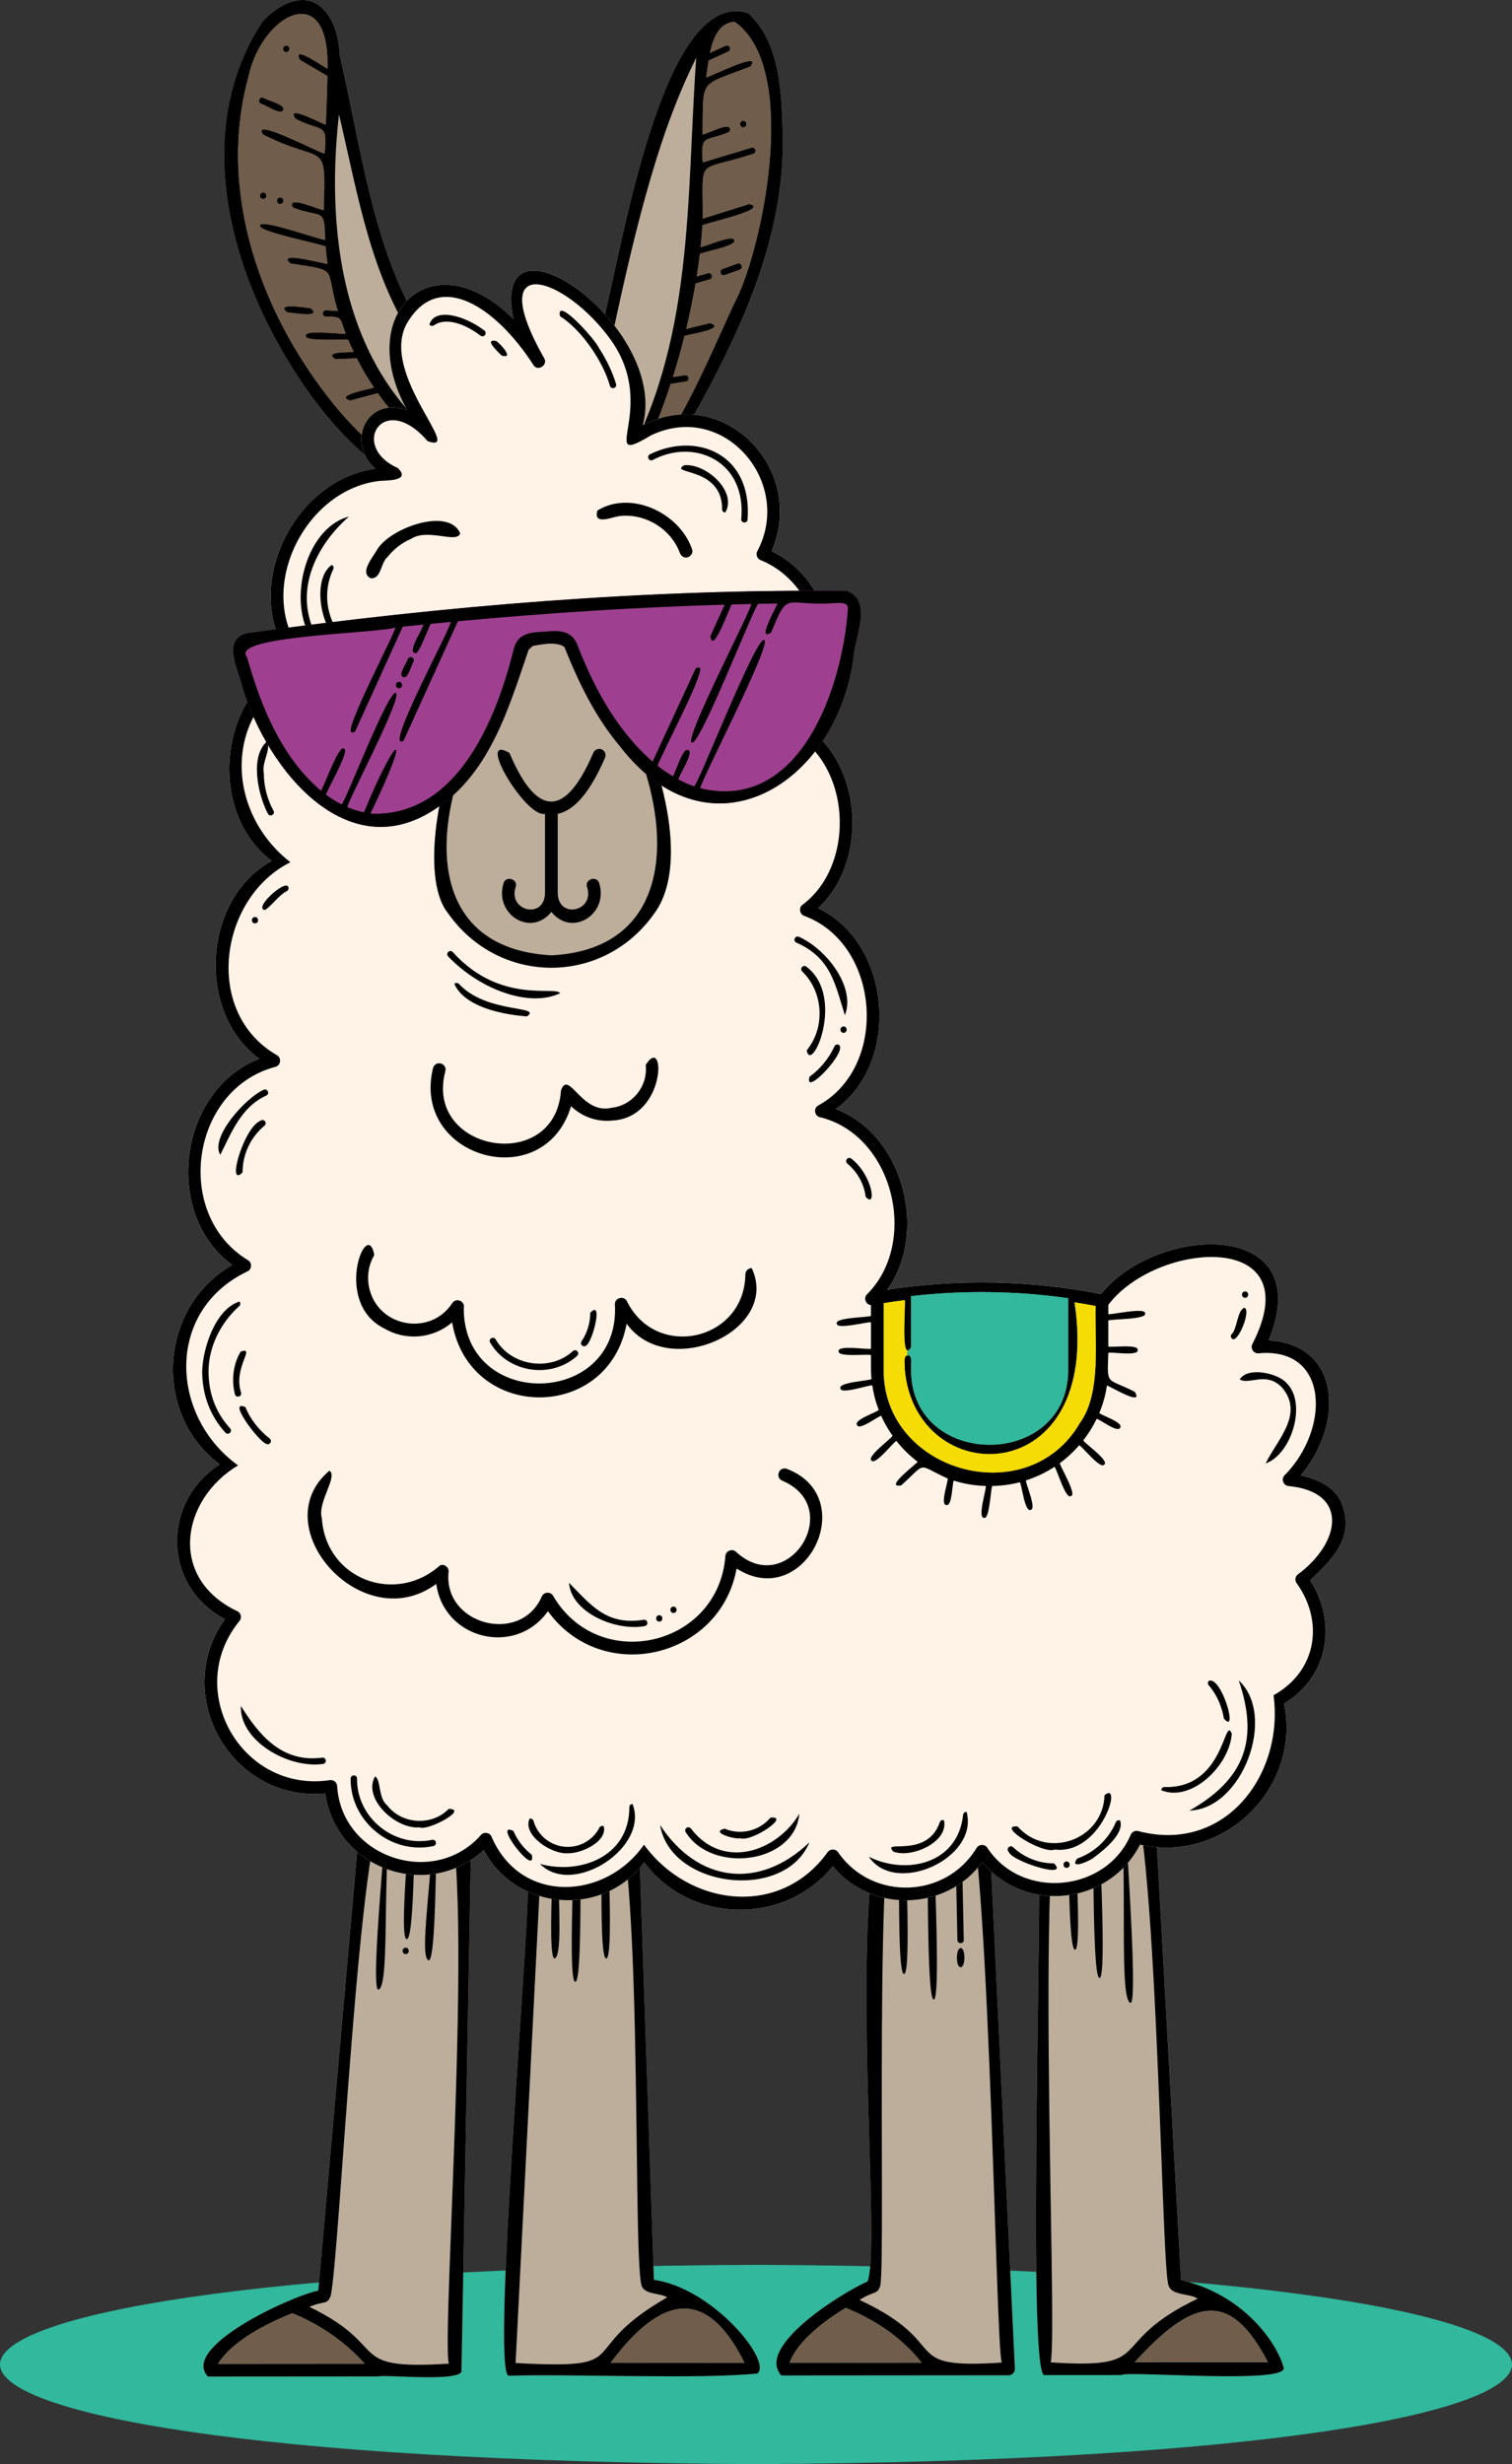 <?xml version="1.0" encoding="UTF-8"?>
<svg id="Layer_1" data-name="Layer 1" xmlns="http://www.w3.org/2000/svg" viewBox="0 0 1008.24 1642.71">
  <rect x="0" y="0" width="1008.24" height="1642.71" fill="#333333" stroke="none"/>
  <defs>
    <style>
      .cls-1 {
        fill: #fff2e7;
      }

      .cls-2 {
        fill: #31b89d;
      }

      .cls-3 {
        fill: #bdae9c;
      }

      .cls-4 {
        fill: #9e408f;
      }

      .cls-5 {
        fill: #f5dc05;
      }

      .cls-6 {
        fill: #715d4b;
      }
    </style>
  </defs>
  <path class="cls-2" d="M504.12,1509.84c-672.16,3.22-672.15,129.66,0,132.87,672.16-3.22,672.15-129.66,0-132.87Z"/>
  <g>
    <path class="cls-1" d="M175.48,128.35c2.73,0,2.73,4.24,0,4.24s-2.73-4.24,0-4.24Z"/>
    <path class="cls-1" d="M186.81,131.72c2.73,0,2.72,4.24,0,4.24s-2.73-4.24,0-4.24Z"/>
    <path class="cls-1" d="M174,69.11c-2.53-1.2-.87-4.94,1.71-3.88,1.41,1.44,15.09,4.54,13.04,8.1-1.31,3.91-12.69-4.13-14.75-4.22Z"/>
    <path class="cls-1" d="M190.87,30.46c2.73,0,2.73,4.24,0,4.24s-2.73-4.24,0-4.24Z"/>
    <path class="cls-1" d="M191.67,208.25c-8.94-6.9,13.48-2.7,15.29-2.81,8.94,6.91-13.48,2.7-15.29,2.81Z"/>
    <path class="cls-3" d="M281.94,220.2c-33.72-54.85-40.89-121.21-55.34-182.88-.63-11.58-3.42-24.41-12.39-32.49-12.84-11.26-29.9-.67-39.33,9.78-50.48,77.16-18.36,178.17,31.59,247.82,20.78,28.99,71.24,85.64,108.07,52.2,26.05-29.48-18.69-68.31-32.6-94.43Zm18.41,94.2s-.03,.01-.11,.04c-.03,.02-.08,.04-.13,.07-.01,.01-.03,.02-.04,.02-.01,.01-.02,.01-.03,.01s-.03,.01-.04,.02c-.02,0-.05,.01-.07,.03-.01,0-.02,.01-.03,.01h-.02s-.03,.03-.04,.03h-.01c-26.74,10.3-61.44-25.61-76.85-44.56-48.95-60.18-78.37-141.79-57.37-218.76,8.75-41.67,54.43-66.42,52.76-5.53-1.49-.29-24.06-16.7-18.35-5.85l18.32,10.75c-.18,10.83-.63,21.64-1.09,32.47-1.43,0-27.44-14.25-20.18-3.99,17.05,9.18,21.77,1.48,19.36,23.12-.79,1.23-49.68-25.09-40.98-12.59,41.53,21.02,41.96,1.73,40.39,50.35-2.02,.32-20.45-8.3-21.04-3.98-.33,1.12,.31,2.3,1.44,2.63,18.18,6.91,20.46-1.08,20.5,21.18-1.58,.65-43.64-14.47-43.22-9.59-3.12,3.89,42.8,12.81,43.59,14.09,.36,3.84,.79,7.68,1.31,11.5-1.08,.56-34.86-9.18-24.81-.26,33.4,5.23,22.68,1.83,31.67,31.73l-7.75-.48c-2.8-.11-3.05,3.98-.27,4.23,11.82-.26,9.33,1.56,13.26,11.28-1.69,.82-27.53-2.91-26.59,1.44-1.37,4.3,26.86,1.93,28.34,2.85,1.12,2.71,2.33,5.39,3.6,8.05-2.05,.2-20.93-.56-12.1,4.74,.09,0,14.04-.58,14.13-.58,3.41,6.73,7.25,13.25,11.49,19.5-1.37,.82-27.29,5.18-15.85,8.66l18.43-4.96c13.65,20.48,34.27,34.28,53,49.67-1.46,1.03-3,1.92-4.62,2.66Z"/>
    <path class="cls-6" d="M300.05,314.55c.1-.04,.23-.1,.28-.13-.11,.05-.23,.1-.34,.15,.02,0,.04-.02,.06-.02Z"/>
    <path class="cls-6" d="M299.83,314.63h.01s-.08,.04-.12,.06c.04-.02,.08-.04,.11-.06Z"/>
    <path class="cls-6" d="M299.88,314.61h0s-.03,.02-.05,.02c0,0,.02-.01,.04-.02Z"/>
    <path class="cls-6" d="M299.93,314.59s-.03,.02-.04,.02h.01s.02-.02,.03-.02Z"/>
    <path d="M281.94,220.2c-33.72-54.85-40.89-121.21-55.34-182.88-.63-11.58-3.42-24.41-12.39-32.49-12.84-11.26-29.9-.67-39.33,9.78-50.48,77.16-18.36,178.17,31.59,247.82,20.78,28.99,71.24,85.64,108.07,52.2,26.05-29.48-18.69-68.31-32.6-94.43Zm18.41,94.2s-.03,.01-.11,.04c-.02,.02-.04,.03-.06,.04-.02,.02-.05,.03-.07,.03-.01,.01-.03,.02-.04,.02-.01,.01-.02,.01-.03,.01h-.01s-.01,.02-.02,.02h-.02l-.06,.03s-.02,.01-.03,.01h-.02s-.03,.03-.04,.03h-.01c-26.74,10.3-61.44-25.61-76.85-44.56-48.95-60.18-78.37-141.79-57.37-218.76,8.75-41.67,54.43-66.42,52.76-5.53-1.49-.29-24.06-16.7-18.35-5.85l18.32,10.75c-.18,10.83-.63,21.64-1.09,32.47-1.43,0-27.44-14.25-20.18-3.99,17.05,9.18,21.77,1.48,19.36,23.12-.79,1.23-49.68-25.09-40.98-12.59,41.53,21.02,41.96,1.73,40.39,50.35-2.02,.32-20.45-8.3-21.04-3.98-.33,1.12,.31,2.3,1.44,2.63,18.18,6.91,20.46-1.08,20.5,21.18-1.58,.65-43.64-14.47-43.22-9.59-3.12,3.89,42.8,12.81,43.59,14.09,.36,3.84,.79,7.68,1.31,11.5-1.08,.56-34.86-9.18-24.81-.26,33.4,5.23,22.68,1.83,31.67,31.73l-7.75-.48c-2.8-.11-3.05,3.98-.27,4.23,11.82-.26,9.33,1.56,13.26,11.28-1.69,.82-27.53-2.91-26.59,1.44-1.37,4.3,26.86,1.93,28.34,2.85,1.12,2.71,2.33,5.39,3.6,8.05-2.05,.2-20.93-.56-12.1,4.74,.09,0,14.04-.58,14.13-.58,3.41,6.73,7.25,13.25,11.49,19.5-1.37,.82-27.29,5.18-15.85,8.66l18.43-4.96c13.65,20.48,34.27,34.28,53,49.67-1.46,1.03-3,1.92-4.62,2.66Zm13.83-15.04c.01,.63-1.32,5.25-2.87,6.67-80.62-48.39-94.96-143.55-85.28-229.87,12.72,53.77,21.45,111.37,54.57,157.12,12.32,18.92,28.77,37.39,33.51,59.81,.26,2.06,.3,4.2,.07,6.27Z"/>
    <path class="cls-6" d="M251.97,262.07l-18.43,4.96c-11.44-3.48,14.48-7.84,15.85-8.66-4.24-6.25-8.08-12.77-11.49-19.5-.09,0-14.04,.58-14.13,.58-8.83-5.3,10.05-4.54,12.1-4.74-1.27-2.66-2.48-5.34-3.6-8.05-1.48-.92-29.71,1.45-28.34-2.85-.94-4.35,24.9-.62,26.59-1.44-3.93-9.72-1.44-11.54-13.26-11.28-2.78-.25-2.53-4.34,.27-4.23l7.75,.48c-8.99-29.9,1.73-26.5-31.67-31.73-10.05-8.92,23.73,.82,24.81,.26-.52-3.82-.95-7.66-1.31-11.5-.79-1.28-46.71-10.2-43.59-14.09-.42-4.88,41.64,10.24,43.22,9.59-.04-22.26-2.32-14.27-20.5-21.18-1.13-.33-1.77-1.51-1.44-2.63,.59-4.32,19.02,4.3,21.04,3.98,1.57-48.62,1.14-29.33-40.39-50.35-8.7-12.5,40.19,13.82,40.98,12.59,2.41-21.64-2.31-13.94-19.36-23.12-7.26-10.26,18.75,3.99,20.18,3.99,.46-10.83,.91-21.64,1.09-32.47l-18.32-10.75c-5.71-10.85,16.86,5.56,18.35,5.85,1.67-60.89-44.01-36.14-52.76,5.53-21,76.97,8.42,158.58,57.37,218.76,15.41,18.95,50.11,54.86,76.85,44.56h.01s.02-.01,.04-.02h.02s.02-.02,.03-.02c.02-.02,.05-.03,.07-.03,.01-.01,.03-.02,.04-.02s.02,0,.03-.01c.02-.02,.04-.02,.04-.02,.05-.03,.1-.05,.13-.07,.08-.03,.11-.04,.11-.04,1.62-.74,3.16-1.63,4.62-2.66-18.73-15.39-39.35-29.19-53-49.67Zm-65.16-130.35c2.73,0,2.72,4.24,0,4.24s-2.73-4.24,0-4.24Zm-11.33-3.37c2.73,0,2.73,4.24,0,4.24s-2.73-4.24,0-4.24Zm15.39-97.89c2.73,0,2.73,4.24,0,4.24s-2.73-4.24,0-4.24Zm-15.16,34.77c1.41,1.44,15.09,4.54,13.04,8.1-1.31,3.91-12.69-4.13-14.75-4.22-2.53-1.2-.87-4.94,1.71-3.88Zm31.25,140.21c8.94,6.91-13.48,2.7-15.29,2.81-8.94-6.9,13.48-2.7,15.29-2.81Z"/>
    <path d="M299.93,314.59s.05-.03,.07-.03h-.01l-.06,.03Z"/>
    <path d="M300,314.56s.03-.02,.04-.02h-.01s-.01,.02-.02,.02h-.01Z"/>
    <path d="M300.35,314.4s0,.01-.02,.02c-.05,.02-.1,.04-.15,.06-.02,.02-.05,.03-.07,.03,.05-.03,.1-.05,.13-.07,.08-.03,.11-.04,.11-.04Z"/>
    <path d="M188.75,73.33c-1.31,3.91-12.69-4.13-14.75-4.22-2.53-1.2-.87-4.94,1.71-3.88,1.41,1.44,15.09,4.54,13.04,8.1Z"/>
    <path d="M191.67,208.25c-8.94-6.9,13.48-2.7,15.29-2.81,8.94,6.91-13.48,2.7-15.29,2.81Z"/>
    <path d="M186.81,135.96c-2.74,0-2.73-4.24,0-4.24s2.72,4.24,0,4.24Z"/>
    <path d="M175.48,132.59c-2.73,0-2.73-4.24,0-4.24s2.73,4.24,0,4.24Z"/>
    <path d="M190.87,34.7c-2.73,0-2.73-4.24,0-4.24s2.73,4.24,0,4.24Z"/>
  </g>
  <g>
    <path class="cls-1" d="M493.2,179.79c-.25,.05-10.65,3.91-10.64,3.67-2.34-.01-2.94-3.31-.71-4.12l9.92-3.55c2.66-.87,4.03,2.99,1.43,4Z"/>
    <path class="cls-1" d="M495.61,84.84c-2.74,0-2.73-4.24,0-4.24s2.72,4.24,0,4.24Z"/>
    <path class="cls-3" d="M498.89,8.79c-59.65-18.92-86.56,173.51-99.2,215.63-2.64,30.35-31.89,75.77,4.01,95.25,34.54,15.69,48.83-26.29,62.66-49.44,29.92-54.77,56.07-113.42,55.65-177.02-.7-28.16-.91-64.28-23.12-84.42Zm-75.18,304.77c9.37-18.53,17.04-37.9,23.51-57.63l10.15-1.6c2.74-.51,2.11-4.55-.67-4.19l-8.02,1.27c2.86-9.08,5.46-18.25,7.76-27.48,1.29-.83,28.72-4.66,17.11-8.5l-15.97,3.86c2.4-10.03,4.47-20.14,6.22-30.31l9.43-2.77c2.66-.86,1.51-4.79-1.2-4.07l-7.46,2.19c.8-4.99,1.52-10,2.12-15.03,1.41-1.31,24.99-5.31,22.86-9.14-.36-4.31-20.51,4.85-22.36,4.56,.51-4.8,.9-9.61,1.16-14.43,.03-1.14,45.77-10.84,31.3-14.23l-31.06,9.71c.34-42.39-5.32-30.51,33.73-43.23,2.63-.75,1.4-4.9-1.23-4.06l-32.46,9.8c-1.64-19.25,1.58-13.71,16.75-19.94,1.1-.39,1.69-1.59,1.31-2.7-.83-4.18-16.19,4.21-18.19,4.03,.5-38.3-2.83-31.82,31.86-45.33,8.79-11.38-28.63,7.91-29.45,7.22,.51-3.74,1.01-7.47,1.59-11.2l13.07-5.99c2.51-1.22,.81-4.95-1.77-3.85l-10.36,4.75c1.72-8.7,5.53-19.81,15.79-20.7,.14-.03,.55,.03,.84,.07,41.57,29.55,20.7,140.22,2.48,181.76-12.99,25.24-45.32,109.02-68.84,117.16Z"/>
    <path d="M498.89,8.79c-59.65-18.92-86.56,173.51-99.2,215.63-2.64,30.35-31.89,75.77,4.01,95.25,34.54,15.69,48.83-26.29,62.66-49.44,29.92-54.77,56.07-113.42,55.65-177.02-.7-28.16-.91-64.28-23.12-84.42Zm-85.02,305.28c-12.07-1.69-22.08-14.12-19.42-26.3,14.49-64.16,25.95-129.25,46.49-191.85,6.54-19.63,14.08-39,23.33-57.44-6.77,94.08-.81,190.39-50.4,275.59Zm9.84-.51c9.37-18.53,17.04-37.9,23.51-57.63l10.15-1.6c2.74-.51,2.11-4.55-.67-4.19l-8.02,1.27c2.86-9.08,5.46-18.25,7.76-27.48,1.29-.83,28.72-4.66,17.11-8.5l-15.97,3.86c2.4-10.03,4.47-20.14,6.22-30.31l9.43-2.77c2.66-.86,1.51-4.79-1.2-4.07l-7.46,2.19c.8-4.99,1.52-10,2.12-15.03,1.41-1.31,24.99-5.31,22.86-9.14-.36-4.31-20.51,4.85-22.36,4.56,.51-4.8,.9-9.61,1.16-14.43,.03-1.14,45.77-10.84,31.3-14.23l-31.06,9.71c.34-42.39-5.32-30.51,33.73-43.23,2.63-.75,1.4-4.9-1.23-4.06l-32.46,9.8c-1.64-19.25,1.58-13.71,16.75-19.94,1.1-.39,1.69-1.59,1.31-2.7-.83-4.18-16.19,4.21-18.19,4.03,.5-38.3-2.83-31.82,31.86-45.33,8.79-11.38-28.63,7.91-29.45,7.22,.51-3.74,1.01-7.47,1.59-11.2l13.07-5.99c2.51-1.22,.81-4.95-1.77-3.85l-10.36,4.75c1.72-8.7,5.53-19.81,15.79-20.7,.14-.03,.55,.03,.84,.07-.03-.03-.06-.05-.09-.07,.25,.06,.37,.09,.39,.11-.03,0-.15-.02-.3-.04,41.57,29.55,20.7,140.22,2.48,181.76-12.99,25.24-45.32,109.02-68.84,117.16Z"/>
    <path class="cls-6" d="M490.07,14.64c-.29-.04-.7-.1-.84-.07-10.26,.89-14.07,12-15.79,20.7l10.36-4.75c2.58-1.1,4.28,2.63,1.77,3.85l-13.07,5.99c-.58,3.73-1.08,7.46-1.59,11.2,.82,.69,38.24-18.6,29.45-7.22-34.69,13.51-31.36,7.03-31.86,45.33,2,.18,17.36-8.21,18.19-4.03,.38,1.11-.21,2.31-1.31,2.7-15.17,6.23-18.39,.69-16.75,19.94l32.46-9.8c2.63-.84,3.86,3.31,1.23,4.06-39.05,12.72-33.39,.84-33.73,43.23l31.06-9.71c14.47,3.39-31.27,13.09-31.3,14.23-.26,4.82-.65,9.63-1.16,14.43,1.85,.29,22-8.87,22.36-4.56,2.13,3.83-21.45,7.83-22.86,9.14-.6,5.03-1.32,10.04-2.12,15.03l7.46-2.19c2.71-.72,3.86,3.21,1.2,4.07l-9.43,2.77c-1.75,10.17-3.82,20.28-6.22,30.31l15.97-3.86c11.61,3.84-15.82,7.67-17.11,8.5-2.3,9.23-4.9,18.4-7.76,27.48l8.02-1.27c2.78-.36,3.41,3.68,.67,4.19l-10.15,1.6c-6.47,19.73-14.14,39.1-23.51,57.63,23.52-8.14,55.85-91.92,68.84-117.16,18.22-41.54,39.09-152.21-2.48-181.76Zm5.54,70.2c-2.74,0-2.73-4.24,0-4.24s2.72,4.24,0,4.24Zm-2.41,94.95c-.25,.05-10.65,3.91-10.64,3.67-2.34-.01-2.94-3.31-.71-4.12l9.92-3.55c2.66-.87,4.03,2.99,1.43,4Z"/>
    <path d="M493.2,179.79c-.25,.05-10.65,3.91-10.64,3.67-2.34-.01-2.94-3.31-.71-4.12l9.92-3.55c2.66-.87,4.03,2.99,1.43,4Z"/>
    <path d="M495.61,84.84c-2.74,0-2.73-4.24,0-4.24s2.72,4.24,0,4.24Z"/>
  </g>
  <g>
    <path class="cls-3" d="M436.05,1519.84s-9.65-283.79-9.65-283.79c.16-32.19-10.22-52.98-38.09-52.11-35.26,3.08-33.98,33.29-36.68,70.22,3.97,4.49-24.94,330.29-12.28,329.65,37.96-1.38,127.7,2.51,165.7-1.53,10.11-7.96-29.44-56.82-69-62.44Zm-28.94,55.44c37.59-50.63,66.6-45.94,89.38-.07l-89.38,.07Z"/>
    <path d="M436.05,1519.84s-9.65-283.79-9.65-283.79c.16-32.19-10.22-52.98-38.09-52.11-35.26,3.08-33.98,33.29-36.68,70.22,3.97,4.49-24.94,330.29-12.28,329.65,37.96-1.38,127.7,2.51,165.7-1.53,10.11-7.96-29.44-56.82-69-62.44Zm-92.24,55.49s16.3-320.86,16.29-320.9c1.02-26.17,2.5-39.56,9.43-52.11,1.89,2.17-5.63,103.7,.34,103.3,9.63-3.83-7.66-118.37,13.49-112.84,1.95,2.15-5.76,128.73,.23,128.39,6,.46,2-126.61,4.01-128.74,4.67-.03,9.31,.28,13.33,1.69,1.98,2.1-2.62,111.97,3.32,111.48,5.9,.37-.95-107.25,.94-109.38,24.73,10.37,16.25,302.15,22.51,327.04,1.67,6.67,12.33,5.13,17.21,8.27-63.89,36.7-18.53,48.15-101.1,43.8Zm63.3-.05c37.59-50.63,66.6-45.94,89.38-.07l-89.38,.07Z"/>
    <path class="cls-6" d="M496.49,1575.21l-89.38,.07c37.59-50.63,66.6-45.94,89.38-.07Z"/>
  </g>
  <g>
    <path class="cls-3" d="M855.8,1577.85c-4.04-14.91-25.35-47.81-68.28-57.84-.02-.26-17.45-313.31-17.49-313.55-4.82-41.07-46.6-41.71-65.66-27.48-8.22,8.08-12.21,22.59-12.19,44.37,4.05,4.25-7.85,360.88,4.24,360.01l51.49-.04c2.34-3.12,114.24,6.68,107.89-5.47Zm-99.25-3.01c38.06-41.78,63.23-49.8,88.94-.07l-88.94,.07Z"/>
    <path d="M855.8,1577.85c-4.04-14.91-25.35-47.81-68.28-57.84-.02-.26-17.45-313.31-17.49-313.55-4.82-41.07-46.6-41.71-65.66-27.48-8.22,8.08-12.21,22.59-12.19,44.37,4.05,4.25-7.85,360.88,4.24,360.01l51.49-.04c2.34-3.12,114.24,6.68,107.89-5.47Zm-155.14-2.97c4.97-23.19-12-383.15,10.58-390.69,2.01,2.14-.28,116.11,5.63,115.59,5.95,.19-3.34-115.98-1.46-118.21,3.3-1.57,8.24-2.03,12.55-1.8,2.04,2.08-.76,139.44,5.23,138.87,6.02,.3-2.93-136.55-.98-138.71,28.08-14.48,10.19,152.22,21.66,155.33,5.95,.22-6.2-148.7-4.35-150.87,22.17-4.06,24.46,328.16,29.72,339.25,2.35,6.99,13.91,5.01,19.34,8.77-62.86,30.25-25.76,47.2-97.92,42.47Zm55.89-.04c38.06-41.78,63.23-49.8,88.94-.07l-88.94,.07Z"/>
    <path class="cls-6" d="M845.49,1574.77l-88.94,.07c38.06-41.78,63.23-49.8,88.94-.07Z"/>
  </g>
  <g>
    <path class="cls-3" d="M314.02,1232.83c-.83-30.51-11.96-45.67-37.85-45.71-30.57-3.24-36.89,27.99-38.17,49.83l-25.75,290.1c-17.38,3.34-92.37,37.56-73.58,57.28l113.54-.08c3.31-1.47,57.57,4.19,55.52-4.2l6.29-347.22Zm-168.63,343.02c7.37-12,24.61-23.79,49.58-33.76,18.27,7.54,35.05,18.9,48.21,33.68l-97.79,.08Z"/>
    <path d="M314.02,1232.83c-.83-30.51-11.96-45.67-37.85-45.71-30.57-3.24-36.89,27.99-38.17,49.83l-25.75,290.1c-17.38,3.34-92.37,37.56-73.58,57.28l113.54-.08c3.31-1.47,57.57,4.19,55.52-4.2l6.29-347.22Zm-168.63,343.02c7.37-12,24.61-23.79,49.58-33.76,18.27,7.54,35.05,18.9,48.21,33.68l-97.79,.08Zm153.94-.12c-70.55,4.42-37.24-10.96-93.02-37.85,9.99-4.33,11.71-1.07,14.13-7.18,6.03-24.21,19.01-318.19,37.2-329.65,1.85,2.24-11.32,125.43-5.32,125.35,10.89-2.67-3.67-143.69,21.4-130.93,1.83,2.21-8.44,97.36-2.51,97.22,5.91,.7,4.71-94.95,6.74-96.97,23.64-11.31-2.08,108.69,7.9,111.15,5.92,.67,4.45-105.8,6.49-107.84,28.59-.33,1.39,358.91,6.99,376.7Z"/>
    <path class="cls-6" d="M243.18,1575.77l-97.79,.08c7.37-12,24.61-23.79,49.58-33.76,18.27,7.54,35.05,18.9,48.21,33.68Z"/>
    <path d="M270.52,1302.69c2.73,0,2.73-4.24,0-4.24s-2.73,4.24,0,4.24Z"/>
  </g>
  <g>
    <path class="cls-3" d="M659.33,1212.89c-2.83-35.59-28.73-35.59-45.84-35.56-60.17-9.2-23.43,313.54-34.95,343.61-16.74,7.25-75.22,43.54-57.48,62.67,33.33-.03,119.29-.09,151.45-.12,2.35,.04,4.39-2.08,4.23-4.44,.04-.02-17.44-366.12-17.41-366.16Zm-132.81,362.23c4.25-11.56,17.27-24.34,37.44-36.61,19.39,7.92,37.59,19.87,50.52,36.55l-87.96,.06Z"/>
    <path d="M659.33,1212.89c-2.83-35.59-28.73-35.59-45.84-35.56-60.17-9.2-23.43,313.54-34.95,343.61-16.74,7.25-75.22,43.54-57.48,62.67,33.33-.03,119.29-.09,151.45-.12,2.35,.04,4.39-2.08,4.23-4.44,.04-.02-17.44-366.12-17.41-366.16Zm-132.81,362.23c4.25-11.56,17.27-24.34,37.44-36.61,19.39,7.92,37.59,19.87,50.52,36.55l-87.96,.06Zm46.62-41.88c9.77-6.23,11.94-3.32,13.86-9.52,3.82-19.3-5-323.75,12.19-330.58,2,2.09-2.31,123.31,3.66,122.81,6,.35-1.42-124.65,.53-126.8,6.24-4.05,9.03-3.24,14.23-3.33,2,2.09-.91,147.71,5.03,147.15,5.99,.29-2.72-144.86-.78-147.04,5.03,.22,10.06,.85,14.41,2.6,.74,34.94,1.4,69.89,2.15,104.83,.05,2.72,4.29,2.73,4.24,0-.67-34.19-1.46-68.37-2.06-102.55,18.96-7.93,22.98,376.27,27.46,384.21-70.71,4.6-31.14-12.05-94.92-41.78Z"/>
    <path class="cls-6" d="M614.48,1575.06l-87.96,.06c4.25-11.56,17.27-24.34,37.44-36.61,19.39,7.92,37.59,19.87,50.52,36.55Z"/>
    <path d="M640.58,1311.42c3.3,.13,3.35-12.88,.03-12.72-3.3-.13-3.36,12.88-.03,12.72Z"/>
  </g>
  <g>
    <path class="cls-1" d="M894.61,1002.07c-4.26-10.77-16.06-16-27.24-18.53,28.6-33.69,27.46-87.2-21.42-89.95,33.43-81.62-74.64-77.45-111.75-30.91-46.73-9.17-95.49-10.13-142.59-2.9,27.52-38.39,10.8-103.29-34.23-120.41,43.62-31.76,36.9-110.55-11.82-133.97,32.39-29.76,30-91.76-4.66-118.54,28.86-34.8,15.99-99.23-26.39-119.44,23.41-53.94-31.04-111.81-85.84-84.01,17.58-66.18-102.61-150.02-86.35-70.75-53.67-53.6-106.87-4.19-70.81,60.8-27.48-9.7-40.76,22.07-21.23,38.98-55.72,7.6-91.08,82.36-55.45,127.84-49.2,23.02-56.88,101.11-13.69,133.65-45.89,25.19-50.46,101.04-8.27,131.89-53.8,20.92-64.5,103.42-17.97,137.48-48.75,27.87-53.5,99.23-8.39,132.92-38.78,24.98-38.21,81.18,3.47,103.17-36.3,50.86,4.58,122.02,66.86,116.24,7.4,50.28,68.13,71.95,105.78,37.74,21.27,40.69,79.66,45.24,106.94,8.13,30.38,41.16,93.7,42.27,125.78,2.67,26.01,31.36,75.46,29.98,99.69-2.75,28.92,34.67,84.59,28.47,105.19-11.7,55.84,12.8,107.62-37.89,96.01-93.98,30.38-18.5,35.16-54.76,17.4-82.24,14.98-14.05,29.97-28.72,20.98-51.43Zm-291.33-135.36c.87,.46-2.24,34.24,2.08,33.58h.02c.07-.02,.13-.03,.2-.06h.01c.07-.04,.15-.07,.22-.11,.01-.02,.03-.02,.04-.03,.15-.1,.31-.24,.48-.41,.18-.19,.37-.42,.57-.69,.09-.13,.18-.26,.28-.41,.01-.02,.02-.03,.03-.04,.1-.16,.2-.33,.31-.51v-33.97c34.6-4.02,70.34-3.56,104.78,1.37v46.95c.93,67.72-105.72,67.72-104.78,0-.04-.25-.04-.6-.03-1.02,0-.14,.01-.29,.02-.44v-.06c.01-.19,.02-.39,.04-.61,.02-.34,.04-.7,.06-1.07,.13-2.63,.06-5.69-2.21-5.58-.13-.01-.25,0-.37,.02-.1,0-.19,.03-.27,.05-.16,.04-.3,.1-.43,.18-.09,.05-.16,.11-.24,.18-.04,.04-.09,.08-.13,.13-.07,.08-.14,.17-.2,.27-.04,.05-.07,.11-.09,.17-.09,.14-.15,.3-.2,.47-.09,.29-.16,.61-.21,.96-.02,.11-.03,.23-.04,.35-.08,.86-.05,1.82,.01,2.74h0c.03,.54,.07,1.05,.09,1.52,.04,.73,.05,1.35-.04,1.74,6.67,82.19,132.31,82.15,113.26-44.18,4.66,.72,9.36,1.52,14.03,2.41-.65,22.89,3.95,58.16-10.38,77.9-34.91,60.36-132.43,32.6-130.94-36.64v-43.13c4.62-.76,9.32-1.43,14.03-2.03Z"/>
    <path class="cls-1" d="M258.35,371.39c-.37,.45,.09-.05,.15-.19-.05,.06-.1,.13-.15,.19Z"/>
    <path class="cls-1" d="M258.5,371.2s.01-.02,.01-.03c0,0,0,.02-.01,.03Z"/>
    <path d="M894.61,1002.07c-4.26-10.77-16.06-16-27.24-18.53,28.6-33.69,27.46-87.2-21.42-89.95,33.43-81.62-74.64-77.45-111.75-30.91-46.73-9.17-95.49-10.13-142.59-2.9,27.52-38.39,10.8-103.29-34.23-120.41,43.62-31.76,36.9-110.55-11.82-133.97,32.39-29.76,30-91.76-4.66-118.54,28.86-34.8,15.99-99.23-26.39-119.44,23.41-53.94-31.04-111.81-85.84-84.01,17.58-66.18-102.61-150.02-86.35-70.75-53.67-53.6-106.87-4.19-70.81,60.8-27.48-9.7-40.76,22.07-21.23,38.98-55.72,7.6-91.08,82.36-55.45,127.84-49.2,23.02-56.88,101.11-13.69,133.65-45.89,25.19-50.46,101.04-8.27,131.89-53.8,20.92-64.5,103.42-17.97,137.48-48.75,27.87-53.5,99.23-8.39,132.92-38.78,24.98-38.21,81.18,3.47,103.17-36.3,50.86,4.58,122.02,66.86,116.24,7.4,50.28,68.13,71.95,105.78,37.74,21.27,40.69,79.66,45.24,106.94,8.13,30.38,41.16,93.7,42.27,125.78,2.67,26.01,31.36,75.46,29.98,99.69-2.75,28.92,34.67,84.59,28.47,105.19-11.7,55.84,12.8,107.62-37.89,96.01-93.98,30.38-18.5,35.16-54.76,17.4-82.24,14.98-14.05,29.97-28.72,20.98-51.43Zm-291.33-135.36c.87,.46-2.24,34.24,2.08,33.58h.02c.07-.02,.13-.03,.2-.06h.01c.07-.04,.15-.07,.22-.11,.01-.02,.03-.02,.04-.03,.15-.1,.31-.23,.48-.41,.18-.19,.37-.42,.57-.69,.09-.13,.18-.26,.28-.41,.01-.02,.02-.03,.03-.04,.1-.16,.2-.33,.31-.51v-33.97c34.6-4.02,70.34-3.56,104.78,1.37v46.95c.93,67.72-105.72,67.72-104.78,0-.04-.25-.04-.6-.03-1.02,0-.14,.01-.29,.02-.44v-.06c.01-.19,.02-.39,.04-.61,.02-.34,.04-.7,.06-1.07,.13-2.63,.06-5.69-2.21-5.58-.13-.01-.25,0-.37,.02-.1,0-.19,.03-.27,.05-.16,.04-.3,.1-.43,.18-.09,.05-.16,.11-.24,.18-.04,.04-.09,.08-.13,.13-.07,.08-.14,.17-.2,.27-.04,.05-.07,.11-.09,.17-.09,.14-.15,.3-.2,.47-.09,.29-.16,.61-.21,.96-.02,.11-.03,.23-.04,.35-.08,.86-.04,1.83,.01,2.74h0c.03,.54,.07,1.05,.09,1.52,.04,.73,.05,1.35-.04,1.74,6.67,82.19,132.31,82.15,113.26-44.18,4.66,.72,9.36,1.52,14.03,2.41-.65,22.89,3.95,58.16-10.38,77.9-34.91,60.36-132.43,32.6-130.94-36.64v-43.13c4.62-.76,9.32-1.43,14.03-2.03Zm245.95,263.44c7.09,52.34-31.84,105.77-90.25,90.55-2-.54-4.1,.46-4.95,2.36-16.36,38.52-72.64,43.99-95.72,8.7-1.62-2.55-5.62-2.35-7.1,.2-20.55,33.9-69.73,35.52-92.38,2.83-1.56-2.41-5.33-2.35-6.93-.04-31.98,44.4-92.66,35.91-122.47-4.97-25.53,36.75-82.1,40.19-101.66-5.3-1.06-2.88-5.11-3.46-7.06-1.2-31.29,35.6-93.04,15.2-95.9-32.68-.11-2.4-2.5-4.27-4.85-3.87-58.78,8.8-98.02-60.12-60.26-106.1,1.77-2.04,.97-5.44-1.46-6.53-46.1-21.78-37.85-74.18,.49-97.2-45.4-32.74-48.74-103.06,6.25-129.32,3.07-1.33,3.23-5.87,.37-7.48-50-30.29-38.3-113.83,18.24-128.88,3.68-.88,4.29-6.01,1.03-7.79-49.65-28.65-38.2-105.11,9.03-128.62-30.72-23.75-42.02-65.59-23.69-98.61,7.49-14.37,18.99-24.86,33.26-30.32,2.75-.91,3.61-4.75,1.63-6.8-37.12-40.24-4.19-112.41,48.19-118.47,5.33-.37,21.25,0,12.12-8.66-32.5-14.51-9.36-51.96,19.96-17.88,25.18,9.01-32.05-44.43-14-78.12,21.56-37.62,60.27-10.41,84.51,27.27,2.78,4.79,9.9,.15,7.31-4.28-41.41-72.97,14.28-54.77,44.77-11.79,31.85,45.55-10.72,85.43,26.31,63.12,48.88-23.44,95.19,31.47,71.01,77.11-1.25,2.12-.2,5.1,2.08,5.98,41.79,16.82,54.29,79.97,24.5,111.34-1.73,1.8-1.35,4.99,.73,6.35,35.61,23.87,37.13,86.51,2.78,112.14-2.64,1.9-1.95,6.26,1.06,7.33,50.78,18.62,56.89,100.45,9.46,126.45-3.32,1.83-2.59,6.9,1.03,7.79,49.1,11.79,66.31,83.41,31.47,118.1-2.52,2.46-.81,6.92,2.63,7.17v7.22c-1.66,1.05-24.16,.99-22.78,5.1-.33,4.31,21-1.42,22.78-.83v17.6c-1.89,.83-22.08-2.68-21.56,1.63-.82,4.28,19.81,1.71,21.56,2.61,.02,4.58-.14,11.52,.37,15.99-1.67,1.22-22.19,2.08-20.74,6.19,.14,4.35,19.34-2.48,21.26-1.97,.83,5.58,2.26,11.08,4.3,16.35-1.31,1.62-16.87,6.61-14.48,10.09,1.51,3.93,14.11-5.98,16.12-6.15,2.08,4.66,4.62,9.1,7.59,13.28-.73,1.93-17.52,13.89-14.06,16.53,2.48,3.57,14.74-12.48,16.61-13.1,4.14,5.28,8.93,9.94,14.19,13.96-.74,1.34-22.96,17.88-10.95,15.68,17.75-16.15,9.94-13.95,30.95-4.58,.47,2.03-5.17,17.42-.95,17.68,4.01,1.22,3.92-14.58,5.01-16.27,6.86,2.17,14.11,3.4,21.36,3.57,.57,2-5.94,21.78-.97,21.25,3.51,.88,4.28-19.71,5.26-21.23,6.25-.1,12.43-.94,18.42-2.51,1.31,1.6,3.22,20.11,7.18,18.44,4.28-.5-3.45-17.68-3.12-19.64,6.75-2.16,13.13-5.2,19.05-9.07,1.56,1.33,7.3,21.88,10.97,19.5,4.24-.88-7.49-20.09-7.42-21.95,4.78-3.48,9.08-7.5,12.92-11.9,1.96,.65,14.24,16.39,16.73,12.83,3.45-2.64-13.32-14.26-14.03-16.11,3.47-4.42,6.51-9.29,8.95-14.35,2.07,.19,14.12,9.73,15.68,5.84,2.38-3.45-12.66-8.16-13.94-9.72,2.44-5.86,4.2-12.03,5.11-18.35,1.53,.19,25.08,14.53,18.53,4.22-18.89-9.79-18.44-3.31-17.62-25.98,1.9-.82,20.12,2.42,19.61-1.85,.69-4.24-17.82-1.53-19.61-2.39v-17.33c1.64-1.03,25.93-.56,24.55-4.73,.54-4.35-22.83,1.13-24.55,.47v-6.19c32.46-42.79,135.08-50.2,96.17,25.96-1.74,2.85,.67,6.66,3.98,6.35,47.26-4.35,47.97,50.67,17.19,81.55-2.15,2.43-.57,6.55,2.66,6.92,41.02,3.89,34.92,38.04,6.1,59.18-1.56,1.48-1.78,3.89-.5,5.62,17.89,24.75,14.23,58.14-15.42,74.71Z"/>
    <path class="cls-2" d="M712.3,865.43v46.95c.93,67.72-105.72,67.72-104.78,0-.04-.25-.04-.6-.03-1.02,0-.14,.01-.29,.02-.44v-.06c.01-.19,.02-.4,.04-.61,.02-.34,.04-.7,.06-1.07,.13-2.63,.06-5.69-2.21-5.58-.13-.01-.25,0-.37,.02-.03-.26-.04-.52-.04-.78,0-.88,.13-1.74,.37-2.55h.02c.07-.02,.13-.03,.2-.06h.01c.07-.04,.15-.07,.22-.11,.01-.02,.03-.02,.04-.03,.15-.1,.31-.24,.48-.41,.18-.19,.37-.42,.57-.69,.09-.13,.18-.26,.28-.41,.01-.02,.02-.03,.03-.04,.1-.16,.2-.33,.31-.51v-33.97c34.6-4.02,70.34-3.56,104.78,1.37Z"/>
    <path class="cls-5" d="M720.19,948.51c-34.91,60.36-132.43,32.6-130.94-36.64v-43.13c4.62-.76,9.32-1.43,14.03-2.03,.87,.46-2.24,34.24,2.08,33.58-.24,.81-.37,1.67-.37,2.55,0,.26,.01,.52,.04,.78-.1,0-.19,.02-.27,.05-.16,.04-.3,.1-.43,.18-.09,.05-.16,.11-.24,.18-.05,.04-.09,.08-.13,.13-.07,.08-.14,.17-.2,.27-.04,.06-.07,.11-.09,.17-.09,.14-.15,.3-.2,.47-.1,.29-.17,.61-.21,.96-.02,.11-.03,.23-.04,.35-.08,.86-.05,1.82,.01,2.74h0c.03,.54,.07,1.05,.09,1.52,.04,.73,.05,1.35-.04,1.74,6.67,82.19,132.31,82.15,113.26-44.18,4.66,.72,9.36,1.52,14.03,2.41-.65,22.89,3.95,58.16-10.38,77.9Z"/>
    <path d="M398.37,340.32c-2.9,9.83,8.94,4.72,13.9,3.85-.17,.02-.35,.05-.52,.07,17.43-2.77,35.48,7.8,41.59,24.34,.77,2.07,2.9,3.71,5.22,2.96,2.03-.66,3.79-2.99,2.96-5.21-8.1-24.24-40.68-39.83-63.14-26Z"/>
    <path d="M247.2,385.5c7.21,.57,6.45-10.36,11.23-14.18-.4,.49-.1,.11,.09-.14,0,0,0,.01,0,.02,4.07-5.15,9.39-9.34,15.44-11.9,0,0,0,0,0,0,11.16-7.43,30.92,3.35,32.9-3.75-7.67-17.94-47.76-3.24-55.66,11.35-2.72,4.77-11.58,14.88-4,18.6Z"/>
    <path d="M258.43,371.31c.04-.06,.07-.1,.08-.13-.02,.03-.04,.06-.08,.13Z"/>
    <path d="M256.52,885.76c14.32,8.33,32.52,6.55,44.97-4.21,11.23,66.22,104.18,66.85,116.37,.89,27.61,38.34,102.8,4.63,83.41-37.04-2.35,0-4.24,1.9-4.24,4.24-.6,44.1-59.35,57.33-78.93,17.94-1.87-4.14-8.46-2.4-8.05,2.11,3.59,68.51-100.96,70.95-100.81,2.36,1.1-4.57-5.01-7.29-7.66-3.33-14.25,21.96-48.44,16.43-55.07-8.87-2.11-7.89-1.03-16.12,3.06-23.19-4.62-26.18-28.29,32.07,6.95,49.09Z"/>
    <path d="M408.52,746.98c36.2-1.98,35.33-58.37,22.06-37.03,1.55,14.22-8.76,27.05-22.98,28.6-19.96,4.64-28.37-26.02-33.52-11.6-3.84,56.11-91.47,40.97-77.11-12.8,1.27-5.45-6.57-7.56-8.19-2.18-14.79,59.93,73.91,85.34,92.03,25.47,7.19,7.07,17.53,10.7,27.72,9.54Z"/>
    <path d="M177.7,730.3c2.41-1.37,.49-5-2.02-3.73-11.82,5.29-35.85,31.61-28.79,43.29,7.22-14.26,13.82-32.01,30.81-39.56Z"/>
    <path d="M176.39,750.41c2.1-1.83-.5-5-2.7-3.26-11.38,4.61-22.85,45.56-11.94,34.41,0-12.08,5.34-23.43,14.65-31.14Z"/>
    <path d="M382.06,900.68c-15.13,13.93-41.3,10.05-51.58-7.84-1.39-2.36-5.1-.12-3.62,2.21,11.8,20.19,40.74,24.49,58,8.81,2.04-1.9-.65-4.98-2.8-3.18Z"/>
    <path d="M393.6,875.14c0,6.84-2.02,13.43-5.83,19.06-1.51,2.34,1.87,4.66,3.51,2.38,3.79-2.36,11.23-30.79,2.33-21.44Z"/>
    <path d="M435.41,306.58c27.4-14.54,62.41,.54,58.88,39.38-.4,2.7,3.91,3.28,4.21,.53,3.34-44.08-34.23-58.94-65.29-43.54-2.34,1.51-.24,5.02,2.2,3.63Z"/>
    <path d="M456.35,310.11c-11.33,6.38,25.48,.61,25.16,29.41,0,1.17,.95,2.12,2.12,2.12,8.05-13.64-12.23-32.66-27.29-31.52Z"/>
    <path d="M221.24,376.6c-13.03,9.03-7.88,41.11,4.44,50.62,1.71,.05,2.79-2.12,1.65-3.45-10.03-12.5-12.04-29.9-5.1-44.34,.51-1.06,.06-2.32-.99-2.83Z"/>
    <path d="M139.06,914.13c0-15.68,7.66-31.92,20.48-43.45,.87-.78,.94-2.12,.16-2.99-16.18,5.03-24.48,31.26-24.88,46.44,0,15.75,5.37,29.92,15.52,40.98,1.83,2.03,5.01-.85,3.12-2.87-9.55-10.41-14.4-23.23-14.4-38.11Z"/>
    <path d="M559.26,696.5c-1.06-.49-2.32-.03-2.81,1.04-3.73,8.07-9.48,15.09-16.63,20.28-3.94,14.28,26.18-17.73,19.44-21.32Z"/>
    <path d="M530.99,628.37c23.57,10.31,26.03,28.66,32.42,48.42,7.31-18.97-12.51-44.15-30.64-52.26-2.56-1.1-4.3,2.6-1.78,3.85Z"/>
    <path d="M175.92,515.32c-1.64-6.65,5.21-16.23,2.04-20.96-11.35,10.06-6.1,35.21,.72,48.17,1.31,2.42,5.08,.34,3.71-2.05-4.23-7.66-6.47-16.36-6.47-25.17Z"/>
    <path d="M210.19,429.08c1.55,.03,2.64-1.76,1.86-3.13-17.43-30.32-1.79-61.89,20.6-81.55-30.08,7.82-42.36,60.72-22.46,84.68Z"/>
    <path d="M334.49,237.04c8.9,2.52-1.04-8-3.58-9.71-8.83-1.69,1.48,7.42,3.58,9.71Z"/>
    <path d="M320.45,223.76c2.26,1.63,4.75-1.63,2.55-3.38-13.17-10.19-33.33-15.56-36.64-4.01,.68,.96,2,1.18,2.96,.51,7-4.96,18.93-2.32,31.13,6.89Z"/>
    <path d="M537.94,700.21c3.04,16.52,26.14-35.53-.05-55.63-2.02-1.91-4.92,.98-2.98,3.01,14.21,13.77,15.56,37.3,3.03,52.62Z"/>
    <path d="M192.07,590.98c-2.4-4.24-23.36,14.65-15.39,15.67,5.19-3.4,8.93-9.66,14.79-12.74,.98-.65,1.24-1.96,.6-2.94Z"/>
    <path d="M170.03,611.33c-2.73,0-2.73,4.24,0,4.24s2.73-4.24,0-4.24Z"/>
    <path d="M562.51,684.3c-2.73,0-2.73,4.24,0,4.24s2.73-4.24,0-4.24Z"/>
    <path d="M301.94,634.71c-1.89-2.02-4.99,.7-3.15,2.84,21.28,22.3,54.4,34.34,74.7,24.59-2.59-5.16-39.91,7.79-71.55-27.43Z"/>
    <path d="M351.39,677.58c10.58-7.43-26.82-1.57-45.44-21.73-.85-.8-2.2-.76-3,.09,9.11,20.46,50.5,21.64,48.44,21.63Z"/>
    <path d="M177.22,962.35c2.23,1.67,4.78-1.53,2.62-3.33-7.47-5.89-12.92-12.94-16.19-20.95-12.68-5.64,8.7,22.62,13.56,24.28Z"/>
    <path d="M160.75,928.45c-5.47-16.92,10.15-30.92-.21-27.44-.33,.48-7.94,12.02-3.91,28.45,.74,2.7,4.72,1.72,4.12-1.01Z"/>
    <path d="M577.21,797.83c7.54,8.33,4.84-14.17-9.48-25.41-.9-.75-2.24-.63-2.99,.27-.75,.9-.63,2.24,.27,2.99,11.46,9.58,12.19,21.98,12.2,22.16Z"/>
    <path d="M373.45,210.84c13.98,8.7,28.58,29.7,33.29,46.43,.86,2.66,4.79,1.5,4.07-1.2-2.31-7.82-6.24-16.12-11.36-23.98-2.65-6.13-29.12-35.06-26-21.25Z"/>
    <path d="M439.62,1081.04c2.73,0,2.73-4.24,0-4.24s-2.73,4.24,0,4.24Z"/>
    <path d="M821.75,892.58c3.72,2.85,12.69-19.03,8.07-20.75-4.92,1.43-4.75,14.57-8.75,17.83-.62,.99-.31,2.3,.68,2.92Z"/>
    <path d="M830.26,865.18c2.73,0,2.73-4.24,0-4.24s-2.73,4.24,0,4.24Z"/>
    <path d="M821.39,1155.76c-5.19-13.05-4.55,36.76-44.9,35.57-1.17,0-2.12,.95-2.12,2.12,20.12,8.31,45.52-16.48,47.02-37.69Z"/>
    <path d="M857.95,922.07c-5.38-6.46-25.78-11.33-31.27-2.47,6.52,3.87,17.73-5.65,28.23,5.43,15.08,17.78-3.76,35.38-10.92,50.57,17.31-6.16,27.69-40.17,13.96-53.53Z"/>
    <path d="M429.27,1079.84c-25.24,3.99-35.45-10.22-49.82-24.63,1.47,20.1,31.58,32.36,50.48,28.82,2.74-.51,2.12-4.55-.66-4.19Z"/>
    <path d="M378.65,1235.47c9.13,.28,26.51-7.89,23.94-17.99-1.04-.54-2.32-.13-2.86,.91-4.4,8.5-13.4,13.51-22.95,12.77-9.89-.77-18.34-7.7-21.03-17.25-.32-1.13-1.49-1.78-2.62-1.47-4.91,10.96,14.75,23.93,25.51,23.02Z"/>
    <path d="M214.92,1171.73c-27.21,3.62-42.34-15.43-54.3-34.46-.83,23.66,32.1,41.92,54.76,38.67,2.77-.38,2.34-4.45-.46-4.21Z"/>
    <path d="M354.62,1236.52c-5.35-4.18-9.59-9.67-12.26-15.88-14.62-7.21,15.51,31.83,12.26,15.88Z"/>
    <path d="M421.78,1202.64c-1.17,0-2.12,.95-2.12,2.12,.11,33.25-33.26,45.17-59.58,37.81,21.81,22.28,73.07-10.87,61.7-39.93Z"/>
    <path d="M816.08,1145.63c9.95,11.71-1.38-28.13-9.89-25.14-.88,.77-.97,2.11-.2,2.99,8.66,9.89,10.07,22.03,10.09,22.15Z"/>
    <path d="M449.09,1075.29c2.73,0,2.73-4.24,0-4.24s-2.73,4.24,0,4.24Z"/>
    <path d="M288.16,1226.52c-25.41,5.48-50.39-14.8-50.09-40.84-.07-2.78-4.15-2.82-4.24,0-.33,28.69,27.19,51.04,55.18,45,2.72-.63,1.91-4.64-.85-4.15Z"/>
    <path d="M299.24,1205.87c-11.16,11.61-31.4,10.43-41.13-2.42-6.11-4.93-3.89-17.08-8.03-19.18-8.41,14.58,13.72,35.37,29.67,33.92,5,2.75,33.11-12.11,19.49-12.31Z"/>
    <path d="M644.56,1207.93c-1.17-.11-2.2,.73-2.32,1.9-3.55,33.22-38.29,40.21-62.88,27.98,17.91,26.39,73.51,.87,65.2-29.88Z"/>
    <path d="M595.91,1234.47c12.77,4.4,36.84-6.87,33.53-20.99-1.1-.41-2.32,.15-2.73,1.25-8.55,24.99-39.98,10.79-30.8,19.74Z"/>
    <path d="M702.79,1242.21c-10.17,0-19.85-3.83-27.25-10.79-2.08-1.86-4.9,1.12-2.9,3.09,1.78,6.31,41.08,18.65,30.16,7.7Z"/>
    <path d="M711.23,1240.96c-2.73,0-2.73,4.24,0,4.24s2.73-4.24,0-4.24Z"/>
    <path d="M460.73,1219c-1.71-2.18-5.02,.27-3.39,2.55,17.64,27.94,72.55,20.83,75.69-12.4-14.99,25.27-50.9,37.88-72.3,9.85Z"/>
    <path d="M493.49,1225.42c7.42,2.96,34.17-15.21,20.28-13.67-7.56,8.9-19.87,11.85-30.65,7.33-9.95,2.47,7.03,7.33,10.38,6.34Z"/>
    <path d="M703.36,1233.02c31.03,3.61,45.63-46.63,33.18-36.26-.93,29.86-38.34,43.11-58.03,20.84-14.73-1.19,16.4,18.65,24.85,15.42Z"/>
    <path d="M826.01,1120.23c13.68,39.79,3.74,65.98-32.79,86.78,35.06-.89,58.51-62.95,32.79-86.78Z"/>
    <path d="M746.86,1213.62c-1.08-.46-2.32,.05-2.78,1.13-4.71,11.27-14.27,20.25-25.81,24.28-5.72,7.86,8.84,1.49,11.25-.8,6.69-4.89,20.6-16.24,17.34-24.61Z"/>
    <path d="M524.75,979.22c-5.38-1.82-8.15,5.78-3.03,7.92,42.27,18.06,3.4,78.89-30.79,47.5-2.45-2.55-7.06-.82-7.22,2.71-4.65,60.31-84.29,78.68-114.88,26.53-1.67-2.94-6.11-2.73-7.51,.34-14.09,32.65-66,18.87-62.19-16.38,.33-2.94-2.84-5.39-5.61-4.35-29.87,26.75-76.23,9.24-78.9-31.29-3.15-10.8,10.95-27.9,5.04-31.74-44.22,37.1,22.12,111.84,71.25,75.45,5.12,37.12,52.9,48.64,74.46,18.19,36,49.87,114.91,31.64,125.81-28.45,45.43,29.07,83.4-47.3,33.57-66.41Z"/>
    <path d="M539.74,1228.17c-33.31,31.97-74.38,27.03-99.58-11.51,6.95,42.15,83.27,51.13,99.58,11.51Z"/>
  </g>
  <g>
    <path class="cls-3" d="M436.6,608.5c-34.12,49.01-104.03,48.68-138.06,0-38.2-48.52,53.2-296.03,121.73-139.28,23.34,45.63,38.41,108.69,16.33,139.28Z"/>
    <path d="M420.27,469.22c-68.53-156.75-159.93,90.76-121.73,139.28,34.03,48.68,103.94,49.01,138.06,0,22.08-30.59,7.01-93.65-16.33-139.28Zm-52.45,167.66c-85.22-4.52-83.35-89.27-43.81-162.4,15.41-30.15,33.4-50.41,44.76-50.41s28.96,19.7,43.95,49.01c39,71.84,39.92,159.4-44.9,163.8Z"/>
    <path d="M401.24,499.6c-2.15-.93-4.64,.06-5.58,2.2-21.82,50.99-41.26,35.05-55.9,.21-23.24-13.88,11.01,43.58,23.67,40.52v52.75c-.28,17.92-24.87,12.21-19.57-3.91,1.81-5.19-6.41-7.91-8.05-2.66-6.49,20.46,17.93,36.46,31.86,19.23,13.94,17.23,38.35,1.23,31.86-19.23-1.65-5.25-9.85-2.54-8.05,2.66,5.31,16.12-19.3,21.82-19.57,3.9,0,0,0-52.71,0-52.71,11.33-2.39,21.69-14.69,31.53-37.4,.93-2.15-.06-4.64-2.2-5.58Z"/>
  </g>
  <g>
    <path class="cls-4" d="M569.01,438.76c-11.4,83.72-95.17,136.67-155.45,58.95-16.54-19.55-27.77-42.86-37.2-66.44-6.01-4.12-16.22-1.46-23.14-.32-13.42,38.84-25.7,84.12-62.9,108.35-61.55,40.98-116.35-32.12-130.24-87-3.31-10.02-10.26-26.88,4.83-30.22,132.23-18.28,265.91-29.42,399.43-28.18,18.07,6.1,5.44,31.16,4.67,44.86Z"/>
    <path d="M564.34,393.9c-133.52-1.24-267.2,9.9-399.43,28.18-15.09,3.34-8.14,20.2-4.83,30.22,13.89,54.88,68.69,127.98,130.24,87,37.2-24.23,49.48-69.51,62.9-108.35,6.92-1.14,17.13-3.8,23.14,.32,9.43,23.58,20.66,46.89,37.2,66.44,60.28,77.72,144.05,24.77,155.45-58.95,.77-13.7,13.4-38.76-4.67-44.86Zm1.04,12.36c-3.75,52.33-31.79,135.27-98.38,119.23-.9-2.73,48.17-96.75,42.58-98.82-5.25-2.86-44,96.43-46.66,97.55-3.64-1.23-7.16-2.81-10.55-4.64,0-2.07,10.71-18.3,6.56-19.53-3.61-2.36-8.75,16.15-10.26,17.44-3.51-2.1-6.94-4.46-10.13-6.98-.14-2.59,32.57-63.82,27.93-65.37-1.06-.5-2.33-.03-2.82,1.03l-28.49,61.55c-23.26-20.24-38.38-47.91-49.55-76.27-3.76-11.5-12.46-11.28-22.82-10.32-10.43,.44-18.35,1.4-20.62,13.21-11.51,45.67-37.36,108.94-92.87,108.12-.75-.05-1.5-.12-2.24-.2,28.61-59.02,17.44-53.98-4.33-.73-3.8-.77-7.51-1.95-11.09-3.44-.25-3.26,37.05-73.56,32.33-76.17-4.98-2.05-33.66,72.66-36.16,74.35-3.64-1.85-7.11-4.05-10.4-6.46-.2-1.74,16.53-30.15,11.92-30.68-3.34-3.21-13.94,27.11-15.34,27.98-26.36-22.47-40.06-56.31-49.26-89.02-12.43-14.44,87.32-15.73,98.94-19.78,.14,2.98-34.03,67.71-29.42,69.8,1.05,.49,2.33,.03,2.81-1.05,0,0,31.5-69.24,31.5-69.27,4.6-.48,9.21-.95,13.81-1.42,.09,2.12-11.45,18.96-5.3,19.01,2.24,1.17,9.2-18.55,10.18-19.49,4.41-.44,8.82-.87,13.23-1.28,2.18,.38-45.76,88.5-31.29,79.02l36.15-79.47c59.17-5.48,118.51-9.33,177.91-11.07l-9.52,20.92c1.54,13.49,13.18-20.57,14.24-21.05,4.32-.11,8.64-.22,12.96-.32,.89,2.73-45.17,90.34-39.6,92.4,5.24,2.85,41.66-91.37,44.31-92.5,4.24-.08,8.49-.15,12.74-.21-.12,1.47-14.42,26.21-4.13,19.32,11.65-28.94,9-17.28,41.37-19.54,3.8-.06,10.25-1.31,9.76,4.15Z"/>
    <path d="M268.78,451.32c3.42,1.9,5.65-8.82,7-10.28,1.09-2.57-2.64-4.27-3.86-1.76-.22,2.02-6.81,10.66-3.14,12.03Z"/>
    <path d="M266.07,454.57c-2.73,0-2.73,4.24,0,4.24s2.73-4.24,0-4.24Z"/>
  </g>
</svg>